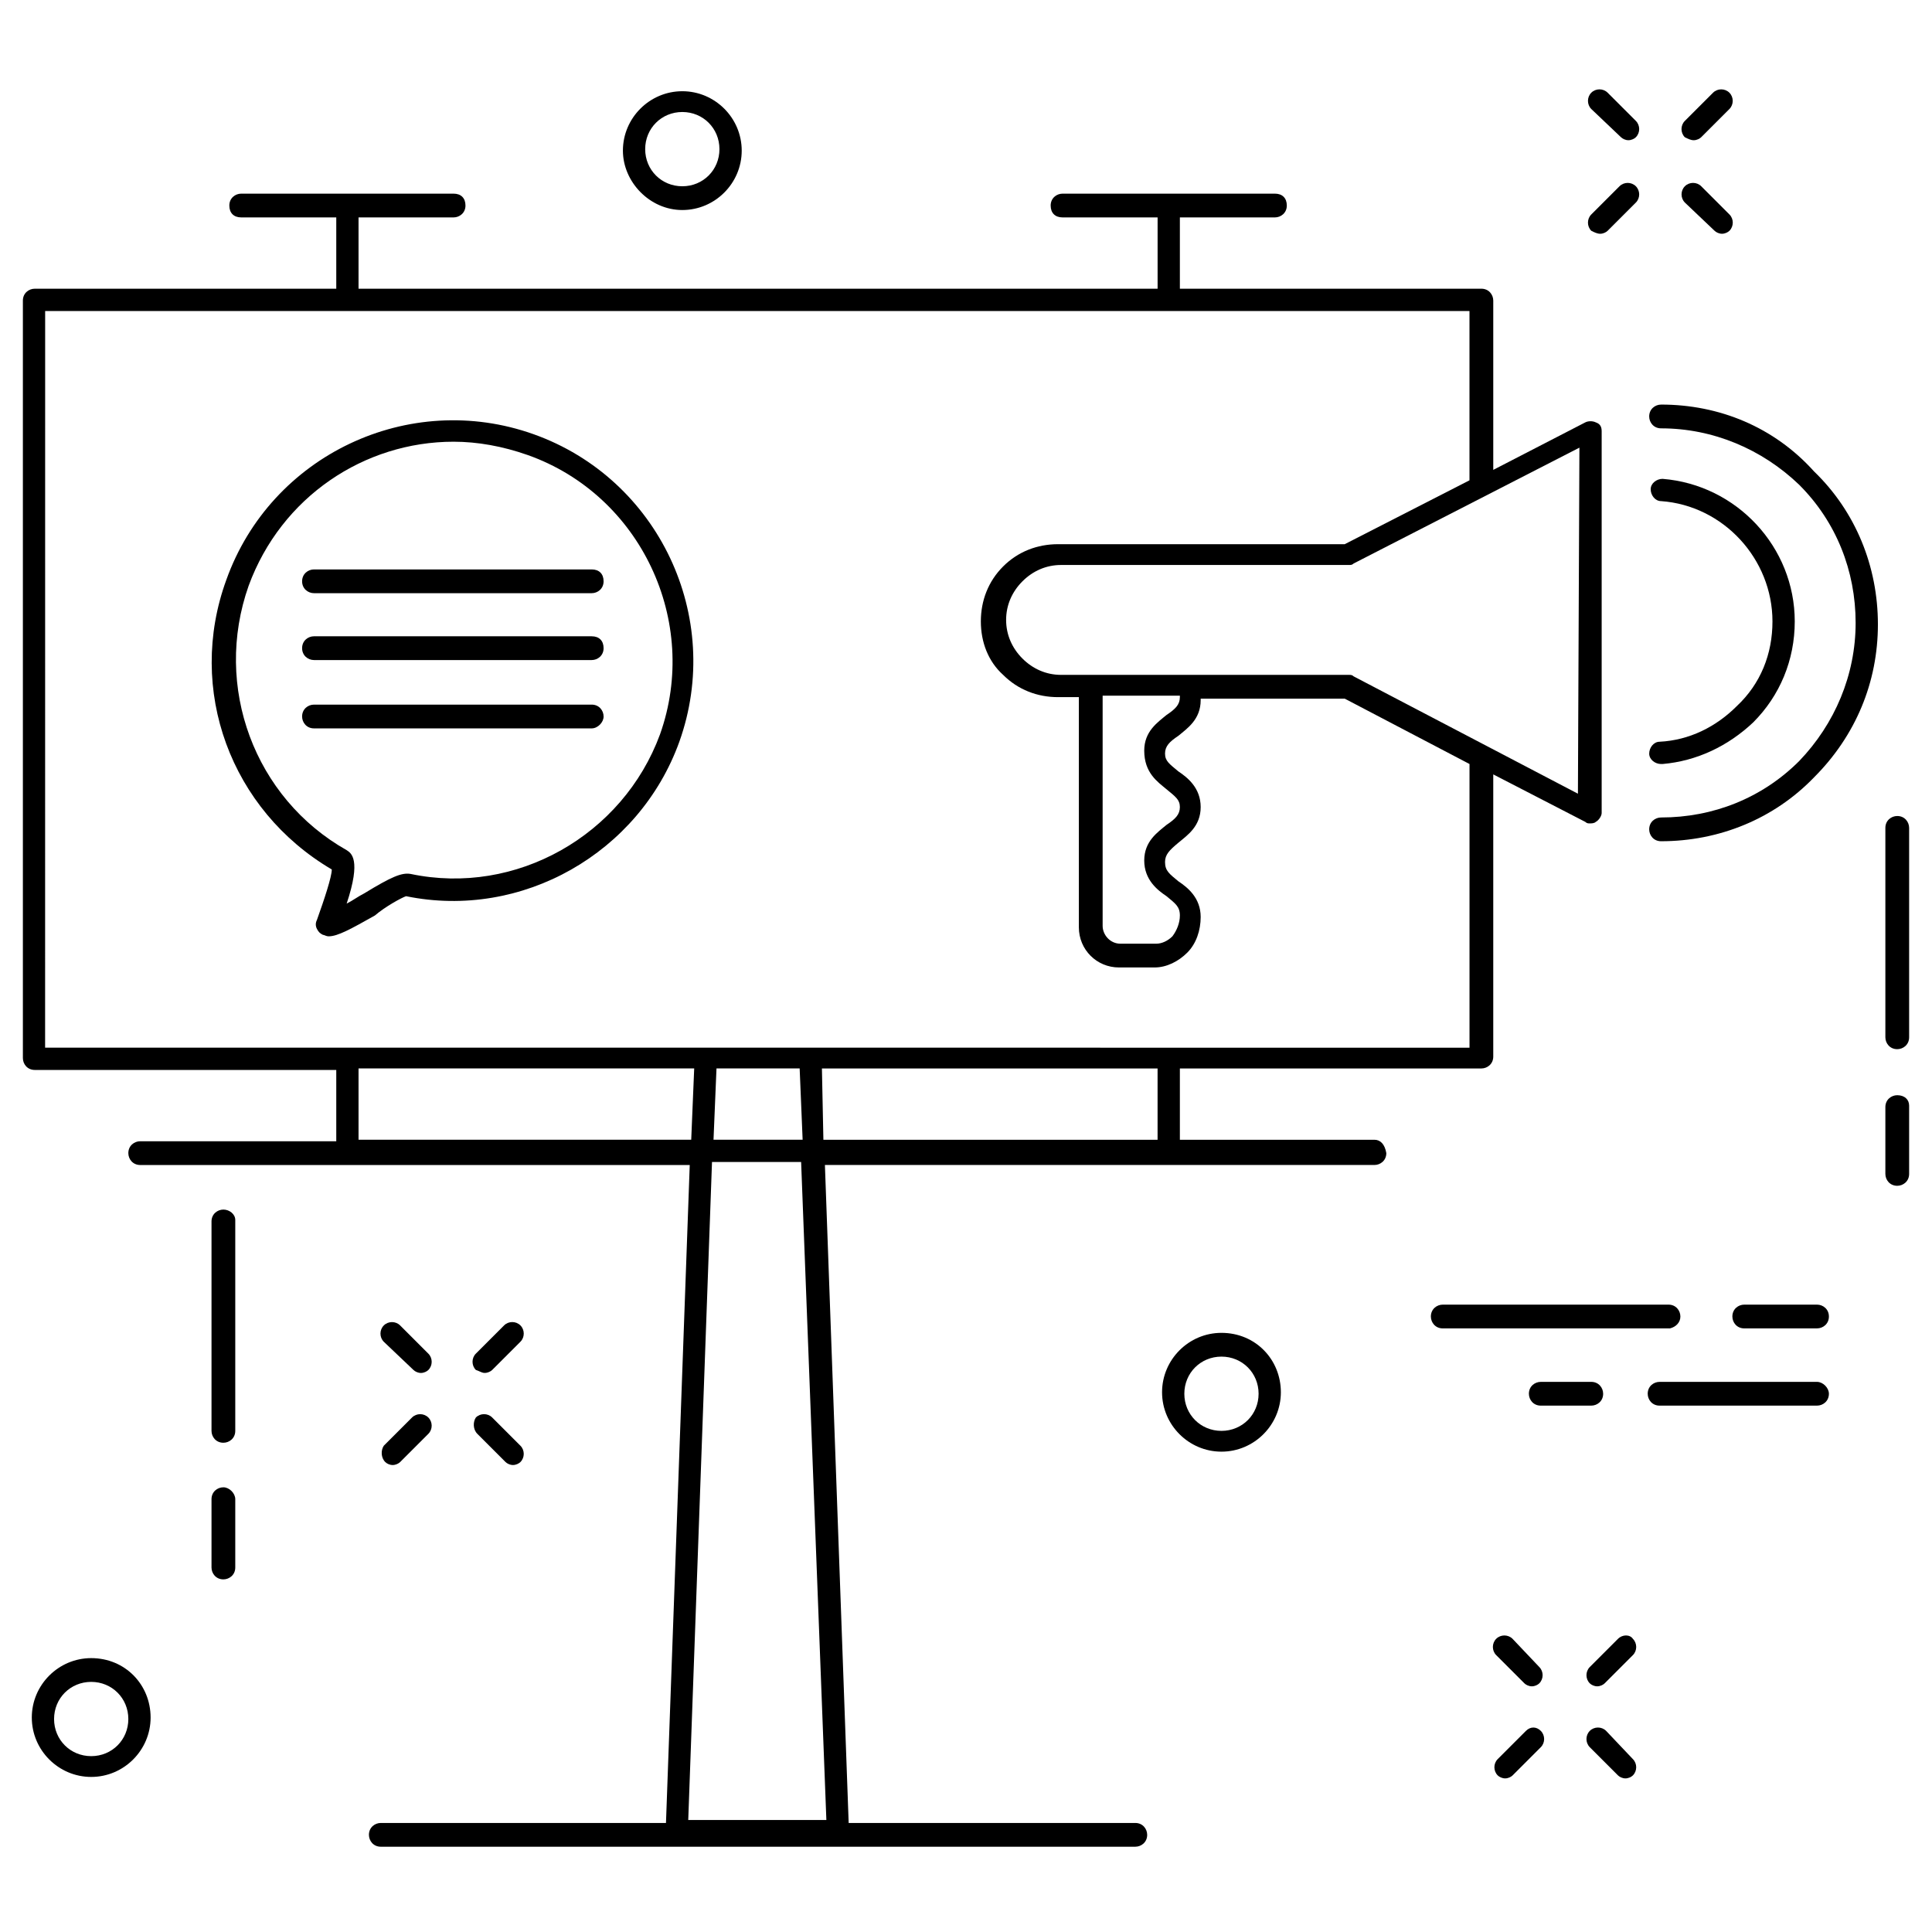 <?xml version="1.0" encoding="UTF-8"?>
<!-- Uploaded to: ICON Repo, www.svgrepo.com, Generator: ICON Repo Mixer Tools -->
<svg fill="#000000" width="800px" height="800px" version="1.1" viewBox="144 144 512 512" xmlns="http://www.w3.org/2000/svg">
 <g>
  <path d="m203.2 464.55c-1.574 0-3.148 1.18-3.148 3.148v55.496c0 1.574 1.18 3.148 3.148 3.148 1.574 0 3.148-1.18 3.148-3.148v-55.891c0-1.574-1.574-2.754-3.148-2.754z"/>
  <path d="m203.2 538.15c-1.574 0-3.148 1.18-3.148 3.148v18.105c0 1.574 1.18 3.148 3.148 3.148 1.574 0 3.148-1.18 3.148-3.148v-18.105c0-1.574-1.574-3.148-3.148-3.148z"/>
  <path d="m646.79 360.25c-1.574 0-3.148 1.18-3.148 3.148v55.496c0 1.574 1.18 3.148 3.148 3.148 1.574 0 3.148-1.18 3.148-3.148v-55.496c0-1.574-1.18-3.148-3.148-3.148z"/>
  <path d="m646.79 434.24c-1.574 0-3.148 1.18-3.148 3.148v17.711c0 1.574 1.18 3.148 3.148 3.148 1.574 0 3.148-1.18 3.148-3.148v-18.105c0-1.574-1.18-2.754-3.148-2.754z"/>
  <path d="m573.58 180.37c0.395 0.395 1.18 0.789 1.969 0.789s1.574-0.395 1.969-0.789c1.18-1.18 1.18-3.148 0-4.328l-7.477-7.477c-1.18-1.18-3.148-1.18-4.328 0-1.18 1.18-1.18 3.148 0 4.328z"/>
  <path d="m598.38 205.16c0.395 0.395 1.18 0.789 1.969 0.789s1.574-0.395 1.969-0.789c1.18-1.18 1.18-3.148 0-4.328l-7.477-7.477c-1.18-1.18-3.148-1.18-4.328 0-1.18 1.18-1.18 3.148 0 4.328z"/>
  <path d="m568.07 205.95c0.789 0 1.574-0.395 1.969-0.789l7.477-7.477c1.18-1.18 1.18-3.148 0-4.328-1.18-1.18-3.148-1.18-4.328 0l-7.477 7.477c-1.18 1.18-1.18 3.148 0 4.328 0.785 0.395 1.57 0.789 2.359 0.789z"/>
  <path d="m592.86 181.16c0.789 0 1.574-0.395 1.969-0.789l7.477-7.477c1.18-1.18 1.18-3.148 0-4.328-1.18-1.18-3.148-1.18-4.328 0l-7.477 7.477c-1.18 1.18-1.18 3.148 0 4.328 0.785 0.395 1.57 0.789 2.359 0.789z"/>
  <path d="m253.58 507.06c0.395 0.395 1.18 0.789 1.969 0.789s1.574-0.395 1.969-0.789c1.18-1.18 1.18-3.148 0-4.328l-7.477-7.477c-1.18-1.18-3.148-1.18-4.328 0-1.18 1.18-1.18 3.148 0 4.328z"/>
  <path d="m270.5 523.98 7.477 7.477c0.395 0.395 1.18 0.789 1.969 0.789 0.789 0 1.574-0.395 1.969-0.789 1.18-1.18 1.18-3.148 0-4.328l-7.477-7.477c-1.18-1.18-3.148-1.18-4.328 0-0.789 1.18-0.789 3.144 0.391 4.328z"/>
  <path d="m246.1 531.46c0.395 0.395 1.18 0.789 1.969 0.789 0.789 0 1.574-0.395 1.969-0.789l7.477-7.477c1.18-1.18 1.18-3.148 0-4.328s-3.148-1.18-4.328 0l-7.477 7.477c-0.793 1.18-0.793 3.148 0.391 4.328z"/>
  <path d="m272.47 507.84c0.789 0 1.574-0.395 1.969-0.789l7.477-7.477c1.18-1.18 1.18-3.148 0-4.328-1.18-1.18-3.148-1.18-4.328 0l-7.477 7.477c-1.18 1.18-1.18 3.148 0 4.328 1.176 0.398 1.57 0.789 2.359 0.789z"/>
  <path d="m544.84 578.3c-1.18-1.18-3.148-1.18-4.328 0-1.18 1.18-1.18 3.148 0 4.328l7.477 7.477c0.395 0.395 1.18 0.789 1.969 0.789 0.789 0 1.574-0.395 1.969-0.789 1.18-1.18 1.18-3.148 0-4.328z"/>
  <path d="m569.64 602.7c-1.18-1.18-3.148-1.18-4.328 0s-1.18 3.148 0 4.328l7.477 7.477c0.395 0.395 1.18 0.789 1.969 0.789 0.789 0 1.574-0.395 1.969-0.789 1.18-1.18 1.18-3.148 0-4.328z"/>
  <path d="m548.39 602.7-7.477 7.477c-1.18 1.18-1.18 3.148 0 4.328 0.395 0.395 1.18 0.789 1.969 0.789 0.789 0 1.574-0.395 1.969-0.789l7.477-7.477c1.18-1.18 1.18-3.148 0-4.328-1.184-1.18-2.758-1.18-3.938 0z"/>
  <path d="m572.79 578.3-7.477 7.477c-1.18 1.18-1.18 3.148 0 4.328 0.395 0.395 1.18 0.789 1.969 0.789s1.574-0.395 1.969-0.789l7.477-7.477c1.18-1.18 1.18-3.148 0-4.328-0.789-1.184-2.758-1.184-3.938 0z"/>
  <path d="m324.82 199.66c8.66 0 15.742-7.086 15.742-15.742 0-8.66-7.086-15.742-15.742-15.742-8.66 0-15.742 7.086-15.742 15.742 0 8.262 7.082 15.742 15.742 15.742zm0-25.977c5.512 0 9.84 4.328 9.84 9.84s-4.328 9.84-9.84 9.84c-5.512 0-9.84-4.328-9.84-9.84s4.328-9.84 9.84-9.84z"/>
  <path d="m467.7 497.22c-8.66 0-15.742 7.086-15.742 15.742 0 8.66 7.086 15.742 15.742 15.742 8.66 0 15.742-7.086 15.742-15.742s-6.691-15.742-15.742-15.742zm0 25.977c-5.512 0-9.84-4.328-9.84-9.84s4.328-9.84 9.84-9.84 9.84 4.328 9.84 9.84-4.332 9.84-9.84 9.84z"/>
  <path d="m168.17 583.42c-8.66 0-15.742 7.086-15.742 15.742 0 8.66 7.086 15.742 15.742 15.742 8.66 0 15.742-7.086 15.742-15.742 0-8.66-6.691-15.742-15.742-15.742zm0 25.977c-5.512 0-9.84-4.328-9.84-9.84 0-5.512 4.328-9.84 9.84-9.84s9.84 4.328 9.84 9.84c0 5.512-4.328 9.84-9.84 9.84z"/>
  <path d="m589.32 492.89c0-1.574-1.18-3.148-3.148-3.148h-59.828c-1.574 0-3.148 1.18-3.148 3.148 0 1.574 1.18 3.148 3.148 3.148h60.223c1.574-0.391 2.754-1.574 2.754-3.148z"/>
  <path d="m625.53 489.74h-19.285c-1.574 0-3.148 1.18-3.148 3.148 0 1.574 1.18 3.148 3.148 3.148h19.285c1.574 0 3.148-1.18 3.148-3.148 0-1.965-1.574-3.148-3.148-3.148z"/>
  <path d="m625.53 510.21h-41.723c-1.574 0-3.148 1.18-3.148 3.148 0 1.574 1.18 3.148 3.148 3.148h41.723c1.574 0 3.148-1.18 3.148-3.148 0-1.574-1.574-3.148-3.148-3.148z"/>
  <path d="m552.32 510.21c-1.574 0-3.148 1.18-3.148 3.148 0 1.574 1.18 3.148 3.148 3.148h13.383c1.574 0 3.148-1.18 3.148-3.148 0-1.574-1.18-3.148-3.148-3.148z"/>
  <path d="m584.2 251.22c-1.574 0-3.148 1.18-3.148 3.148 0 1.574 1.18 3.148 3.148 3.148 13.777 0 26.766 5.512 36.605 14.957 9.84 9.84 14.957 22.828 14.957 36.605s-5.512 26.766-14.957 36.605c-9.84 9.84-22.828 14.957-36.605 14.957-1.574 0-3.148 1.18-3.148 3.148 0 1.574 1.18 3.148 3.148 3.148 15.352 0 29.914-5.902 40.539-16.926 11.02-11.02 16.926-25.191 16.926-40.539 0-15.352-5.902-29.914-16.926-40.539-10.625-11.812-25.188-17.715-40.539-17.715z"/>
  <path d="m583.81 340.57c-1.574 0-2.754 1.574-2.754 3.148 0 1.574 1.574 2.754 3.148 2.754h0.395c9.055-0.789 17.32-4.723 24.008-11.02 7.086-7.086 11.02-16.531 11.02-26.766 0-19.68-15.352-36.211-35.031-37.785-1.574 0-3.148 1.18-3.148 2.754 0 1.574 1.18 3.148 2.754 3.148 16.531 1.18 29.52 15.352 29.52 31.883 0 8.66-3.148 16.531-9.445 22.434-5.508 5.512-12.59 9.055-20.465 9.449z"/>
  <path d="m251.61 381.5c30.699 6.297 61.797-11.414 72.422-40.934 11.809-33.062-5.512-69.668-38.574-81.477s-69.668 5.512-81.477 38.574c-10.629 29.125 1.18 61.008 27.945 76.754 0 1.969-1.969 7.871-3.938 13.383-0.395 0.789-0.395 1.574 0 2.363 0.395 0.789 0.789 1.18 1.574 1.574 0.395 0 0.789 0.395 1.574 0.395 2.363 0 5.902-1.969 12.203-5.512 2.762-2.367 7.09-4.727 8.27-5.121zm-15.742 1.969c3.938-11.809 1.18-13.383 0-14.168-24.402-13.777-35.426-43.297-25.977-70.062 8.66-23.617 30.699-38.18 54.316-38.18 6.297 0 12.988 1.18 19.68 3.543 29.914 10.629 45.656 44.082 35.031 73.996-9.84 26.766-38.18 42.902-66.125 37-2.363-0.395-5.117 0.789-12.203 5.117-1.574 0.785-3.148 1.965-4.723 2.754z"/>
  <path d="m227.21 301.2h73.602c1.574 0 3.148-1.18 3.148-3.148s-1.18-3.148-3.148-3.148h-73.602c-1.574 0-3.148 1.18-3.148 3.148s1.574 3.148 3.148 3.148z"/>
  <path d="m227.21 318.92h73.602c1.574 0 3.148-1.18 3.148-3.148s-1.18-3.148-3.148-3.148l-73.602-0.004c-1.574 0-3.148 1.18-3.148 3.148s1.574 3.152 3.148 3.152z"/>
  <path d="m303.96 333.88c0-1.574-1.18-3.148-3.148-3.148h-73.605c-1.574 0-3.148 1.18-3.148 3.148 0 1.574 1.18 3.148 3.148 3.148h73.602c1.578 0 3.152-1.574 3.152-3.148z"/>
  <path d="m508.24 446.05h-51.562v-18.895h79.902c1.574 0 3.148-1.18 3.148-3.148v-74.785l24.402 12.594c0.395 0.395 0.789 0.395 1.18 0.395 0.395 0 1.18 0 1.574-0.395 0.789-0.395 1.574-1.574 1.574-2.363v-101.16c0-1.18-0.395-1.969-1.574-2.363-0.789-0.395-1.969-0.395-2.754 0l-24.402 12.594v-44.863c0-1.574-1.18-3.148-3.148-3.148h-79.902v-18.895h25.191c1.574 0 3.148-1.18 3.148-3.148s-1.18-3.148-3.148-3.148h-56.285c-1.574 0-3.148 1.18-3.148 3.148s1.18 3.148 3.148 3.148h25.191v18.895h-211.76v-18.895h25.191c1.574 0 3.148-1.18 3.148-3.148s-1.18-3.148-3.148-3.148h-56.285c-1.574 0-3.148 1.18-3.148 3.148s1.18 3.148 3.148 3.148h25.191v18.895h-79.902c-1.574 0-3.148 1.18-3.148 3.148v200.74c0 1.574 1.18 3.148 3.148 3.148h79.902v18.895h-51.957c-1.574 0-3.148 1.18-3.148 3.148 0 1.574 1.18 3.148 3.148 3.148h145.63l-6.297 174.37-75.574-0.004c-1.574 0-3.148 1.18-3.148 3.148 0 1.574 1.18 3.148 3.148 3.148h199.95c1.574 0 3.148-1.18 3.148-3.148 0-1.574-1.18-3.148-3.148-3.148h-75.961l-6.297-174.37h145.63c1.574 0 3.148-1.18 3.148-3.148-0.395-2.359-1.574-3.539-3.148-3.539zm53.926-91.711-59.434-31.094c-0.395-0.395-0.789-0.395-1.18-0.395h-76.359c-3.938 0-7.477-1.574-10.234-4.328-2.754-2.754-4.328-6.297-4.328-10.234s1.574-7.477 4.328-10.234c2.754-2.754 6.297-4.328 10.234-4.328h76.359c0.395 0 0.789 0 1.18-0.395l59.828-30.699zm-109.03-1.18c2.363 1.969 3.543 2.754 3.543 4.723s-1.18 3.148-3.543 4.723c-2.363 1.969-5.902 4.328-5.902 9.445 0 5.117 3.543 7.871 5.902 9.445 2.363 1.969 3.543 2.754 3.543 5.117 0 1.969-0.789 3.938-1.969 5.512-1.18 1.18-2.754 1.969-4.328 1.969h-0.789-0.789-7.871c-2.754 0-4.723-2.363-4.723-4.723v-61.008h20.469v0.395c0 1.969-1.18 3.148-3.543 4.723-2.363 1.969-5.902 4.328-5.902 9.445 0 5.906 3.543 8.266 5.902 10.234zm-297.17-126.74h377.46v44.871l-33.062 16.926h-75.965c-5.512 0-10.629 1.969-14.562 5.902-3.938 3.938-5.902 9.055-5.902 14.562 0 5.512 1.969 10.629 5.902 14.168 3.938 3.938 9.055 5.902 14.562 5.902h5.512v61.008c0 5.902 4.723 10.629 10.629 10.629h7.871 0.789 0.789c3.148 0 6.297-1.574 8.66-3.938 2.363-2.363 3.543-5.902 3.543-9.445 0-5.117-3.543-7.871-5.902-9.445-2.363-1.969-3.543-2.754-3.543-5.117 0-1.969 1.18-3.148 3.543-5.117s5.902-4.328 5.902-9.445c0-5.117-3.543-7.871-5.902-9.445-2.363-1.969-3.543-2.754-3.543-4.723s1.18-3.148 3.543-4.723c2.363-1.969 5.902-4.328 5.902-9.445v-0.395h38.18l33.062 17.32v75.18l-174.77-0.004h-202.71zm199.95 200.73 0.789 18.895h-23.617l0.789-18.895zm-116.9 18.895v-18.895h88.953l-0.789 18.895zm123.98 180.27h-36.605l6.297-174.37h23.617zm-1.18-199.16h88.953v18.895h-88.562z"/>
 </g>
</svg>